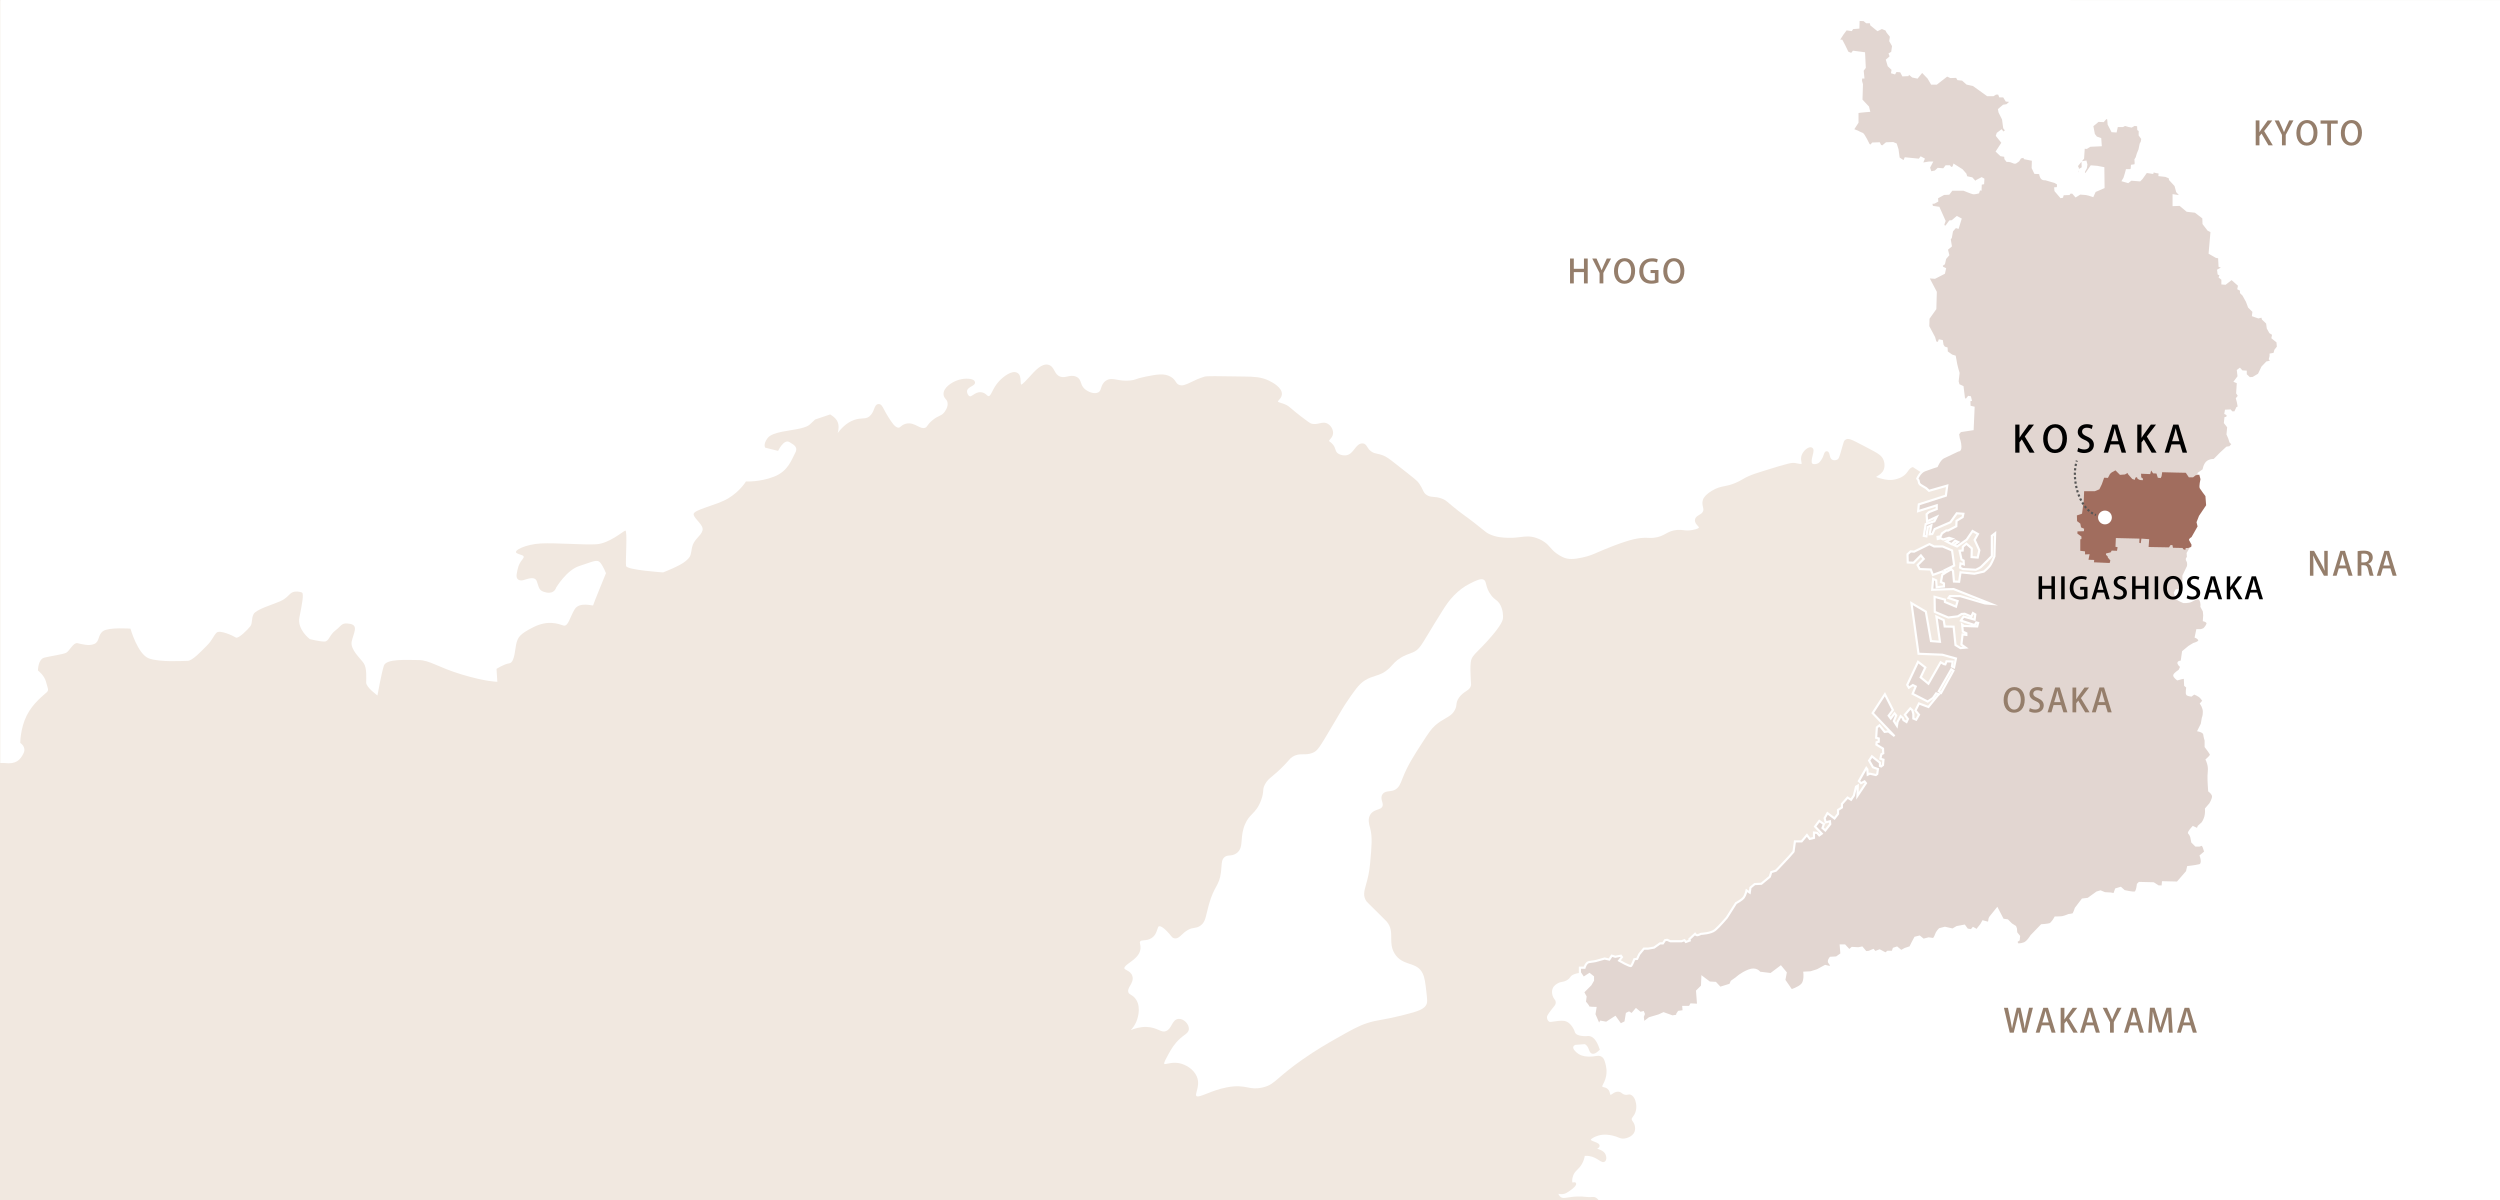 <?xml version="1.0" encoding="utf-8"?>
<!-- Generator: Adobe Illustrator 27.8.1, SVG Export Plug-In . SVG Version: 6.00 Build 0)  -->
<svg version="1.1" xmlns="http://www.w3.org/2000/svg" xmlns:xlink="http://www.w3.org/1999/xlink" x="0px" y="0px"
	 viewBox="0 0 1000 480" style="enable-background:new 0 0 1000 480;" xml:space="preserve">
<rect x="0" y="0" width="1000" height="480" fill="#333333" stroke="none"/>
<style type="text/css">
	.st0{fill:#F1E8E0;}
	.st1{fill:#FFFFFF;}
	.st2{fill:#E2D6D1;stroke:#FFFFFF;stroke-width:0.863;stroke-miterlimit:10;}
	.st3{fill:#A16D5E;}
	.st4{fill:none;stroke:#555555;stroke-width:0.863;stroke-miterlimit:10;}
	.st5{fill:none;stroke:#555555;stroke-width:0.863;stroke-miterlimit:10;stroke-dasharray:0.89,0.89;}
	.st6{fill:#957E6B;}
</style>
<g id="バック">
	<rect y="0.02" class="st0" width="1000" height="480"/>
</g>
<g id="日本">
	<path class="st1" d="M639.38,480H1000V0.02L0.11-0.02V305.2h1.57c4.83,0.64,6.44-1.29,7.72-3.86c1.29-2.57-1.29-4.18-1.29-4.18
		s0-5.79,2.57-10.94c2.57-5.15,7.08-8.37,8.04-9.33c0.97-0.97,0.32-1.61-0.32-4.18c-0.64-2.57-3.22-4.51-3.22-4.51s0-4.51,2.57-5.15
		c2.57-0.64,7.4-1.29,8.69-1.93c1.29-0.64,2.9-4.18,4.51-3.86c1.61,0.32,4.51,1.29,6.76,0.32c2.25-0.97,1.29-3.54,3.54-5.15
		c2.25-1.61,10.94-0.97,10.94-0.97s2.9,10.3,7.4,11.91c4.51,1.61,13.52,0.97,15.45,0.97s5.47-3.86,7.72-6.11
		c2.25-2.25,2.57-3.86,3.86-5.15c1.29-1.29,6.76,1.29,7.72,1.93c0.97,0.64,4.83-3.22,5.79-4.51c0.97-1.29,0.32-2.9,1.29-4.83
		c0.97-1.93,7.72-3.86,10.62-5.15c2.9-1.29,3.54-2.9,4.83-3.54c1.29-0.64,2.9-0.32,3.86,0c0.97,0.32,0,5.15-0.97,9.98
		c-0.97,4.83,4.18,8.69,4.18,8.69s3.86,0.97,5.79,0.97c1.93,0,1.93-2.57,4.51-4.51c2.57-1.93,2.25-3.22,5.79-2.57
		c3.54,0.64,1.29,3.86,0.64,7.08c-0.64,3.22,3.54,6.76,4.83,8.69c1.29,1.93,0.97,5.79,0.97,7.72c0,1.93,4.51,5.15,4.51,5.15
		s1.61-9.01,2.57-11.91c0.97-2.9,9.33-2.25,13.84-2.25c4.51,0,7.72,2.9,17.38,5.79c9.65,2.9,14.16,2.9,14.16,2.9l-0.32-5.15
		c0,0,2.9-1.93,5.15-2.25c2.25-0.32,2.25-6.44,2.9-8.37c0.64-1.93,0.97-3.22,6.76-6.11c5.79-2.9,9.98-1.29,11.91-0.64
		c1.93,0.64,2.57-3.22,4.51-6.44c1.93-3.22,7.4-1.29,7.4-1.61c0-0.32,5.15-12.87,5.15-12.87s-0.97-2.57-2.25-4.18
		c-1.29-1.61-3.22-0.32-8.37,1.29s-9.33,8.69-9.33,8.69s-0.64,2.57-3.86,1.93c-3.22-0.64-2.9-1.93-3.86-4.51
		c-0.97-2.57-4.83-0.32-6.11-0.32s-2.25-0.64-1.93-2.57c0.32-1.93,0.64-3.86,2.25-5.79c1.61-1.93-0.64-1.61-2.25-2.57
		c-1.61-0.97,3.54-3.54,9.65-3.86c6.11-0.32,17.06,0.64,22.2,0.32s10.62-5.15,11.58-5.47c0.97-0.32,0,12.55,0.32,14.16
		c0.32,1.61,14.8,2.57,14.8,2.57s6.76-2.57,9.01-4.51c2.25-1.93,1.93-2.25,2.57-5.47c0.64-3.22,3.54-4.51,4.18-6.76
		c0.64-2.25-3.22-4.51-3.54-6.44c-0.32-1.93,9.01-3.54,13.84-6.44c4.83-2.9,7.08-6.76,7.08-6.76s5.47,0.32,11.26-1.93
		c5.79-2.25,7.08-7.08,8.37-9.33c1.29-2.25,0-3.22-2.25-4.51c-2.25-1.29-4.51,3.54-4.51,3.54l-5.15-1.29c0,0-0.97-1.29,0.97-3.86
		c1.93-2.57,9.33-2.9,13.19-3.86c3.86-0.97,3.54-1.61,5.79-3.54l6.03-2.04c0.11,0.08,0.23,0.16,0.34,0.23
		c0.74,0.49,1.76,1.16,2.41,2.32c0.94,1.69,0.61,3.51,0.27,4.85c1.25-1.53,3.34-4.09,6.66-5.22c1.32-0.45,2.4-0.52,3.27-0.57
		c1.13-0.07,1.88-0.12,2.78-0.86c1.04-0.86,1.49-2.01,1.84-2.93c0.37-0.95,0.75-1.93,1.78-1.97c1.06-0.03,1.5,0.87,2.22,2.24
		c0.4,0.76,0.89,1.69,1.62,2.85c1.46,2.31,2.73,4.3,4.09,4.36c0.37,0.01,0.52-0.1,0.94-0.45c0.41-0.35,0.97-0.83,1.97-1.1
		c1.93-0.52,3.43,0.24,4.76,0.91c1.27,0.64,2.1,1.02,3.05,0.68c0.4-0.14,0.5-0.28,0.81-0.73c0.34-0.5,0.86-1.26,2.1-2.28
		c1.21-1,2.09-1.41,2.8-1.74c0.72-0.34,1.2-0.57,1.82-1.3c0.42-0.5,1.75-2.25,1.4-4.07c-0.12-0.66-0.4-0.99-0.73-1.37
		c-0.36-0.43-0.82-0.97-0.86-1.89c-0.13-2.68,3.22-4.71,5.22-5.49c2.57-1,5.44-0.93,6.63-0.29c0.5,0.27,0.66,0.62,0.72,0.86
		c0.18,0.85-0.62,1.3-1.32,1.7c-0.74,0.42-1.66,0.94-1.82,1.76c-0.17,0.85,0.38,2.02,1.05,2.24c0.33,0.11,0.67-0.08,1.37-0.55
		c0.8-0.54,1.79-1.2,3.19-1.06c1.14,0.12,1.78,0.7,2.25,1.12c0.39,0.35,0.53,0.46,0.77,0.45c0.47-0.03,0.83-0.69,1.42-1.85
		c0.61-1.19,1.37-2.68,2.78-4.19c1.56-1.67,5.07-4.51,7.25-3.3c1.2,0.67,1.27,2.13,1.33,3.31c0.02,0.47,0.06,1.25,0.21,1.4
		c0.46,0.04,2.22-1.86,3.24-3c2.34-2.62,4.99-5.58,7.62-4.93c1.32,0.33,1.92,1.41,2.44,2.37c0.55,0.99,1.07,1.93,2.34,2.38
		c1.02,0.35,1.9,0.16,2.82-0.05c1.03-0.23,2.2-0.5,3.53,0.07c1.29,0.56,1.65,1.58,1.96,2.49c0.27,0.78,0.54,1.58,1.41,2.37
		c1.41,1.28,3.88,2.21,5.42,1.45c0.7-0.34,0.91-0.88,1.2-1.8c0.29-0.9,0.65-2.01,1.84-2.85c1.44-1.02,2.84-0.76,4.48-0.46
		c1.35,0.25,3.02,0.56,5.34,0.32c1.14-0.11,1.57-0.27,2.23-0.5c0.72-0.26,1.71-0.61,3.99-1.06c4.45-0.87,7.39-1.44,9.99,0.09
		c1.15,0.68,1.61,1.4,1.98,1.98c0.31,0.48,0.53,0.83,1.13,1.14c1.38,0.7,2.71,0.12,5.13-1.05c1.48-0.72,3.16-1.53,5.3-2.15
		c0.92-0.27,4.82-0.22,15.97-0.03c3.66,0.06,6.55,0.11,9.77,1.65c1.62,0.78,5.37,2.87,5.16,5.49c-0.08,0.98-0.65,1.64-1.11,2.16
		c-0.23,0.27-0.52,0.59-0.48,0.72c0.04,0.17,0.71,0.38,1.24,0.55c0.43,0.13,0.91,0.29,1.43,0.49c1.26,0.5,1.77,0.94,2.89,1.91
		c0.76,0.65,1.79,1.55,3.59,2.92c2.33,1.78,3.74,2.86,4.41,3c1.19,0.25,2.13,0.04,3.04-0.17c1.13-0.26,2.29-0.53,3.52,0.29
		c1.29,0.85,2.1,2.49,1.92,3.9c-0.13,0.99-0.7,1.65-1.12,2.13c-0.34,0.4-0.5,0.6-0.47,0.76c0.01,0.04,0.01,0.06,0.3,0.26
		c0.28,0.2,0.66,0.46,1.09,0.95c0.76,0.85,0.98,1.58,1.16,2.17c0.12,0.4,0.22,0.71,0.46,1.03c0.81,1.08,2.69,1.5,3.96,1.27
		c1.48-0.26,2.37-1.41,3.23-2.51c0.87-1.12,1.76-2.28,3.23-2.22c1.03,0.04,1.47,0.77,1.86,1.41c0.35,0.58,0.76,1.24,1.69,1.87
		c0.82,0.55,1.43,0.67,2.26,0.85c0.64,0.13,1.36,0.28,2.3,0.64c1.47,0.56,2.7,1.52,4.92,3.26c8.49,6.63,8.85,6.94,9.61,8.04
		c0.73,1.07,1.12,1.88,1.43,2.54c0.43,0.9,0.67,1.4,1.51,1.98c0.96,0.65,1.69,0.71,2.7,0.79c0.88,0.07,1.98,0.16,3.43,0.7
		c1.2,0.45,1.66,0.83,3.01,1.98c0.76,0.64,1.82,1.54,3.5,2.86c1.49,1.17,2.14,1.64,2.87,2.16c0.75,0.54,1.58,1.12,3.42,2.55
		c1.67,1.3,2.75,2.18,3.53,2.81c1.33,1.08,1.69,1.37,2.62,1.82c2.83,1.34,5.45,1.43,7.56,1.5c2.02,0.06,3.56-0.13,4.91-0.3
		c2.07-0.26,3.87-0.49,6.32,0.34c0.51,0.17,1.87,0.63,3.35,1.68c1.05,0.75,1.61,1.39,2.2,2.08c0.3,0.35,0.63,0.73,1.05,1.15
		c1.88,1.86,3.89,2.75,4.46,2.97c1.86,0.74,3.94,0.73,7.41-0.04c2.7-0.6,3.96-1.14,6.25-2.14c1.49-0.65,3.34-1.45,6.23-2.55
		c7.04-2.67,10.05-3.2,12.84-3.2c0.61,0,0.95,0.02,1.3,0.04c0.58,0.03,1.01,0.05,1.79-0.03c2.37-0.24,3.66-0.94,4.91-1.63
		c1.22-0.67,2.48-1.35,4.55-1.52c1.08-0.09,1.87,0.01,2.63,0.1c0.99,0.12,1.92,0.23,3.58-0.09c2.09-0.4,2.48-0.79,2.53-0.98
		c0.03-0.13-0.31-0.5-0.53-0.74c-0.49-0.53-1.17-1.27-1.06-2.3c0.11-1.09,0.98-1.59,1.68-1.99c0.62-0.36,1.21-0.7,1.53-1.4
		c0.28-0.62,0.16-1.12,0-1.81c-0.18-0.74-0.39-1.67-0.03-2.82c0.37-1.17,1.57-2.4,3.49-3.58c2.09-1.29,3.55-1.58,5.09-1.89
		c1.25-0.25,2.55-0.51,4.46-1.31c1.2-0.5,1.87-0.9,2.58-1.31c0.88-0.52,1.8-1.06,3.73-1.84c0.77-0.31,1.31-0.51,4.78-1.6
		c10.67-3.36,11.55-3.43,12.97-3.17c0.2,0.04,0.41,0.08,0.62,0.13c0.48,0.1,1.61,0.34,1.78,0.14c0.03-0.09-0.04-0.42-0.08-0.64
		c-0.11-0.54-0.26-1.27-0.09-2.15c0.33-1.67,1.67-3.08,2.82-3.61c0.73-0.34,1.21-0.22,1.49-0.07c0.92,0.51,0.62,1.71,0.27,3.1
		c-0.28,1.12-0.7,2.81-0.14,3.29c0.43,0.38,1.56,0.26,2.27-0.11c0.54-0.27,0.84-0.68,1.28-1.32c0.58-0.84,0.85-1.62,1.04-2.19
		c0.21-0.61,0.44-1.36,1.19-1.3c0.81,0.01,0.99,0.83,1.12,1.42c0.14,0.65,0.32,1.47,0.9,1.87c0.59,0.41,1.61,0.4,2.27-0.02
		c0.43-0.27,0.64-0.73,1.24-2.71c0.45-1.49,0.72-2.47,0.9-3.14c0.34-1.25,0.44-1.63,0.98-2c1.2-0.83,2.16-0.32,7.52,2.49l1.5,0.79
		c4.11,2.15,5.65,2.96,6.34,4.99c0.57,1.7,0.3,2.96-0.02,3.71c-0.57,1.31-1.65,1.98-2.44,2.46c-0.19,0.12-0.44,0.27-0.58,0.38
		c0.38,0.28,1.87,0.65,2.46,0.79c1.17,0.29,3.3,0.82,5.9,0.02c0.72-0.22,1.79-0.55,2.88-1.43c0.76-0.61,1.17-1.2,1.54-1.73
		c0.49-0.69,0.95-1.35,1.92-1.58l3.49,2.25c9.21,2.21,23.92-4.38,28.08,4.12l4.5,15.81c4.15,8.5,2.29,17.93,1.35,27.34v3.15
		c-0.94,9.41-3.59,25.39-9.45,32.81l-16.2,32.36c-5.86,7.43-20.63,25.54-26.1,33.26l-15.75,13.04c-5.47,7.72-20.52,10.43-27,15.28
		c-6.48,4.85-11.27,12.74-20.25,15.73L668,388.7c-8.98,2.99-37.16-2.65-39.89,2.15c-0.33,0.43-0.66,0.85-1.43,1.28
		c-0.76,0.42-1.34,0.53-1.86,0.62c-0.5,0.09-0.97,0.17-1.65,0.55c-0.56,0.31-1.59,0.88-2.09,2.06c-0.38,0.89-0.37,1.93,0.02,3.09
		c0.21,0.62,0.45,0.92,0.66,1.19c0.26,0.33,0.53,0.68,0.54,1.33c0.01,0.77-0.34,1.19-0.98,1.96c-0.36,0.43-0.84,1.02-1.47,1.9
		c-0.97,1.36-1.05,1.72-1.06,2.02c-0.02,0.64,0.27,1.47,0.87,1.81c0.3,0.17,0.55,0.14,1.37,0.02l0.6-0.09
		c2.51-0.34,3.77-0.5,4.99,0.05c1.39,0.62,2.17,1.88,2.59,2.56c0.41,0.66,0.56,1.13,0.67,1.47c0.11,0.34,0.16,0.51,0.42,0.77
		c0.78,0.78,1.98,0.89,3.15,1c0.7,0.06,1.07,0.03,1.39-0.01c0.31-0.03,0.6-0.06,1.01,0.02c1.63,0.33,2.92,1.99,3.95,5.07l0.12,0.35
		l-0.26,0.26c-0.78,0.75-1.93,1.71-2.96,1.29c-0.65-0.26-0.9-0.93-1.15-1.58c-0.26-0.68-0.55-1.46-1.31-1.99
		c-0.12-0.08-0.22-0.14-0.31-0.19l-3.87,0.29c-0.42,0.22-0.68,0.48-0.77,0.77c-0.24,0.81,0.9,2.07,2.1,2.85
		c1.6,1.04,3.4,1.06,4.37,1.08c0.99,0.02,1.77-0.11,2.38-0.2c1-0.16,1.79-0.28,2.62,0.31c0.81,0.57,1.04,1.4,1.39,2.66
		c0.23,0.82,0.92,3.3-0.01,6.19c-0.27,0.84-0.6,1.47-0.86,1.97c-0.32,0.62-0.45,0.91-0.36,1.06c0.06,0.1,0.18,0.14,0.56,0.23
		c0.46,0.1,1.1,0.24,1.68,0.83c0.6,0.6,0.74,1.26,0.84,1.74c0.06,0.27,0.1,0.45,0.16,0.48c0.14,0.06,0.5-0.18,0.82-0.4
		c0.61-0.41,1.43-0.97,2.52-0.82c0.63,0.09,0.99,0.37,1.3,0.62c0.29,0.23,0.54,0.43,1.09,0.56c0.54,0.12,0.84,0.06,1.17-0.01
		c0.35-0.08,0.75-0.16,1.26,0.04c0.74,0.3,1.37,1.08,1.77,2.21c0.51,1.42,0.73,3.75-0.31,5.64c-0.19,0.35-0.41,0.64-0.61,0.9
		c-0.36,0.48-0.53,0.72-0.49,1.1c0.03,0.28,0.14,0.44,0.37,0.76c0.25,0.34,0.56,0.75,0.77,1.46c0.29,0.98,0.29,1.92-0.01,2.71
		c-0.85,2.26-3.85,2.69-3.98,2.71c-1.1,0.16-1.73-0.1-2.53-0.43c-0.56-0.23-1.25-0.51-2.35-0.75c-0.95-0.21-3.18-0.69-5.56-0.01
		c-1.73,0.49-3.07,1.38-3.09,1.72c0.08,0.24,1.06,0.61,1.53,0.79c1.04,0.4,2.02,0.77,1.98,1.63c-0.02,0.59-0.55,0.89-0.89,1.08
		c-0.02,0.01-0.05,0.03-0.07,0.04c0.15,0.07,0.35,0.13,0.51,0.19c0.88,0.32,2.09,0.75,2.72,1.89c0.57,1.02,0.63,2.55-0.18,3.1
		c-0.69,0.48-1.47-0.02-2.36-0.59c-0.93-0.59-2.19-1.4-3.9-1.65c-0.57-0.09-1.16-0.1-1.74-0.05c-0.2,1.18-0.6,2.28-1.17,3.27
		c-0.61,1.05-1.25,1.7-1.83,2.27c-0.66,0.66-1.23,1.23-1.64,2.32c-0.54,1.45-0.44,2.66-0.25,2.8c0.06,0.02,0.25-0.04,0.34-0.06
		c0.24-0.06,0.74-0.2,1.02,0.24c0.55,0.86-1.33,2.34-2.5,3.14c-1.01,0.69-1.62,1.11-2.58,1.26c-0.76,0.13-1.37,0.01-1.78-0.06
		c-0.05-0.01-0.12-0.02-0.17-0.03c0.08,0.3,0.42,0.97,1.02,1.37c0.64,0.43,1.3,0.35,2.73,0.12c0.46-0.07,0.97-0.15,1.55-0.22
		c0.8-0.1,3.25-0.38,6,0C637,479.07,637.9,478.1,639.38,480z"/>
</g>
<g id="大阪">
	<path class="st2" d="M778.89,194.24l-0.54,4.02l-10.82,3.48l-0.28,2.73l7.44-2.35v1.51l-3.11,1.22l-0.94,0.85l0.19,2.82l3.86-1.79
		l-0.94,1.79l-3.48,1.13l-0.75,4.71l1.04,0.19l0.56-3.77l1.41-0.66l-0.66,3.58l1.04-0.09l0.94-1.98l6.31-2.73l2.54-3.58l2.64,0.19
		l-0.28,1.32l-2.45,1.51l-0.09,2.17l-3.29,1.69h-0.75l-1.69,1.13l-0.56,1.22l-1.22,0.19l0.09,0.85l1.13-0.28l1.04,0.47l2.35-0.66
		l1.22,0.38l-2.35,1.04l2.16,1.13l1.41-1.41l1.22,0.56l-1.69,1.22l1.22,0.56l3.86-2.73l2.35-3.48l2.16,1.22l-1.32,2.35l1.88,4.14
		l-0.66,2.92l-2.45-0.19l0.09-3.48l-2.16-1.88l-1.41,1.22l-0.09,1.51l-1.22,0.09l0.75,3.48l0.85,0.47l0.09,1.51l-1.32-0.38
		l-0.19,1.69l1.13,0.56l5.18,0.28c0,0,1.51-0.66,2.07-1.13c0.56-0.47,4.33-4.33,4.33-4.33v-8.1l1.32-1.04l-0.28,9.22
		c0,0-0.75,1.98-1.51,3.29c-0.75,1.32-2.73,2.82-2.73,2.82l-3.77,0.85l-5.55-0.56l-0.56,3.77l-2.07-0.09l-0.38-4.24l-0.66-0.66
		l-2.26,1.32l-0.47-0.94l3.86-1.88l-0.85-6.02l-3.77-1.6h-3.39l-1.88-0.94l-6.12,3.01l-1.41-0.09L763,221.7l0.09,3.29l2.35,0.09
		l2.92-2.92l1.13,1.41l-2.45,2.45l0.85,1.6l4.42,0.19l0.85,2.16l3.86-1.41l0.56,0.94l-0.66,0.38l-0.56,2.92l1.22,0.56v1.22
		l-2.92,0.28l-0.19-2.73l-1.22-0.56l-0.38,4.33l8.57-0.28l14.97,5.93l-2.45-0.19l-9.88-2.92h-4.14l-0.56,0.75l3.67,1.22l-0.66,2.26
		l-4.42-1.88v-0.94l-4.14-1.13l0.09,6.02l5.37,2.26l3.86-0.47l1.51-0.94l1.22-0.09l2.64,1.13l0.66-1.41l0.94,0.56l-0.28,2.07
		l-4.42-1.22l-1.04,1.6l5.46,1.79l0.66-1.04l0.75,0.19l-0.38,1.41l-5.27-0.19l-0.75-0.56l0.28,2.82l1.41,0.66v0.66l-1.51-0.19
		l-0.47,4.05l1.69,1.22l-2.07,0.19l-1.98-1.22l-0.75-7.34l-3.58-0.09l-0.38-2.54l-2.92-1.41l1.41,10.07l-3.58-0.28l-2.07-11.77
		l-5.74-3.39l2.82,20.24l9.51,0.38l5.46,1.51l-0.75,3.58l-0.85-0.38l0.28-1.98l-2.45-0.09l-0.47,1.22l-0.56-0.09l-1.32-0.75
		l-4.89,8.57l-3.11-2.54l1.88-3.95l-2.92-2.26l-4.33,9.22l0.66,1.13l1.6-1.04l1.13,0.56l-1.22,2.92l6.02,3.11l2.07-1.41l1.32-1.88
		l1.13,0.38l-0.56,0.56l-3.67,4.52l-3.77-1.41l-1.41,2.82l1.41,1.69l-1.13,1.98l-1.13-0.47v-1.79l-0.38-1.51l-0.85-0.75l-2.16,2.54
		l1.22,1.69l-0.56,1.22l-1.22-0.75l-0.28-0.85l-0.85-0.75l-1.22,2.26l-0.28,1.6l-1.22-1.88l0.94-2.26l-0.66-0.85l-1.51,2.07
		l-0.85-1.13l1.69-2.26l-3.2-6.31l-4.89,7.53l8.75,9.22l-2.45-1.88l-1.51,0.19l-2.07-2.64l-1.04,0.85l-0.28,4.14l1.04,0.28v1.32
		l-0.85,0.19l-0.09,0.94l2.64,1.6l0.09,1.88l-0.75,0.38l-0.38,1.79l1.22,0.38l-0.19,2.16l-0.75,0.56l-0.47-0.19v-1.32l-3.2-2.54
		l-1.13,1.69l1.55,2.68l1.98,0.71l-0.28,1.98l-0.56,0.42l-2.4-0.56l-0.85,0.42l-0.14-2.12l-0.42-0.56l-2.97,5.22l0.85,0.85
		l1.41-0.71l0.56,0.71l-3.39,5.08l0.14-4.09l-0.71,0.42l-0.85,3.53l-1.13,1.69l-1.41-0.85l-2.26,2.54v1.41l-1.55,0.99v1.55
		l-1.41,1.84l-2.82-2.12l-1.13,1.98l0.42,1.69l1.69-0.42l0.14,1.13l-1.98,2.54l-1.13-0.99l0.56-1.55l-1.84-1.27l-1.69,2.26
		l2.68,2.82l-0.99,0.71l-0.85-0.99l-1.27-0.14v2.12l-1.69,0.42l-1.13-1.55l-2.12,2.54h-2.68l-0.56,4.09l-1.84,2.12l-4.24,4.52
		l-0.99,0.99l-1.84,0.56l-0.56,1.84l-3.39,2.82l-2.68,0.14l-1.69,1.41l-0.28,1.98l-1.27-0.85c0,0-0.42,1.84-1.13,2.82
		c-0.71,0.99-3.11,2.26-3.11,2.26l-3.67,5.79c0,0-2.97,3.53-4.66,4.94c-1.69,1.41-5.65,1.55-5.65,1.55s-1.13,0.56-1.55,0.56
		c-0.42,0-0.85-0.56-0.85-0.56l-2.26,2.12l0.14,0.56l-1.55,0.56l-0.56-0.71l-1.13,0.42h-4.52l-1.27-0.56l-0.85,0.14l-0.85,1.27
		h-1.13l-2.4,1.69l-2.4,0.42h-1.69l-1.84,2.26l-0.85,1.84l-1.13,0.14c0,0-0.85,2.26-1.27,2.68c-0.42,0.42-4.8-2.12-4.8-2.12
		l1.13-1.41l-0.42-0.56l-2.26,0.42l-0.85-0.28l-0.56-0.14l-0.99,1.55l-1.84-0.42l-3.53,0.99c0,0-1.41,0.28-2.68,0.42
		c-1.27,0.14-1.84,2.26-1.84,2.26h-1.84v1.98l1.41,2.12l2.4-1.55l1.41,1.13v1.41l-0.99,1.69l-2.97,2.97l0.99,1.84l-0.28,2.12
		c0,0,1.41,1.55,1.41,1.98s2.82,0.42,2.82,0.42l-0.42,2.54l1.84,4.24l0.71-1.27l2.26,0.42l1.98-1.27l1.55-0.99l2.12,2.97l1.98-0.99
		l0.56-3.39l0.85-0.42l1.13,0.71l1.69-1.98l1.69,1.41l1.13-0.28l0.28,0.71l-0.42,1.13l0.28,2.4l2.4-1.84l3.81-1.13l1.84-0.85
		l3.53,1.27l1.84-0.28l0.14-0.71l0.56-0.85l1.98-0.28l-0.14-1.69h2.54l0.56-0.99l2.82,0.14l-0.42-5.51l1.98-1.98l0.14-3.53
		l2.82,2.12l2.4,0.14l1.84,1.98l4.09-1.27l0.56-1.27l1.98-1.41c0,0,1.69-1.69,4.8-2.96c3.11-1.27,4.38,0.85,4.38,0.85l4.52,0.56
		l3.95-2.97l1.98,2.4l-0.56,2.97l2.82,4.09c0,0,2.82-0.85,4.24-2.26c1.41-1.41,0.99-4.8,0.99-4.8l2.54-0.14l2.68-0.85l3.11-1.69
		l2.4,0.56c0,0,0-1.13-0.71-1.84c-0.71-0.71,0.42-1.98,0.42-1.98l2.4-0.14l1.98-1.41l-0.28-3.39h1.55l1.84,1.98l1.13-0.99l2.54,0.14
		l1.41-0.28l1.55,1.84l1.27-0.14l1.69-0.71l0.71,0.85l1.84-0.71l2.4,1.27l0.85-0.71h1.98l0.42-1.27l1.27-0.42l1.69,1.41l1.55-0.85
		l2.12-0.71l0.99-1.98l0.99-1.84l1.69-0.42l1.55,1.27l2.12-0.56l1.98,0.28c0,0,0.71-0.85,0.99-1.84c0.28-0.99,1.41-2.12,1.41-2.12
		l2.12-0.56l3.11,0.71l1.69-0.99l2.97-0.56l1.13,1.55l1.69,0.28l0.71-0.85l1.55,0.85l0.56-0.85l1.13-1.41l0.71-1.27l2.12,0.56
		c0,0,0.42-0.28,0.42-1.13s0.71-1.55,0.71-1.55l2.4-2.97l2.26,4.38l1.84,0.28l1.55,1.55l1.55,0.99l0.28,0.71l0.14,1.69l1.13,1.41
		l-0.14,1.41l-0.99,0.71l0.56,1.13c0,0,1.27,0.14,2.68-0.42c1.41-0.56,2.82-2.97,2.82-2.97l4.09-4.24c0,0,2.26-0.14,3.25-0.42
		c0.99-0.28,2.26-2.68,2.26-2.68s1.98,0,2.82-0.14c0.85-0.14,2.54-0.85,2.54-0.85s1.27-0.14,1.69-0.28c0.42-0.14,1.13-2.4,1.13-2.4
		l2.68-3.53l2.26-0.28l3.53-2.54l1.41-0.42l1.69,0.71l2.4,0.14l1.41,0.28l0.71-1.98l1.84-0.56l1.41,1.27c0,0,3.53,0.85,4.38,0.56
		c0.85-0.28,1.13-3.25,1.13-3.25l0.56-0.56l5.65,0.14l1.98,1.27h1.69l0.14-1.69l5.79,0.14l1.98-2.26l1.84-2.12l0.42-1.84
		c0,0,2.68-0.28,4.52-0.71c1.84-0.42,0.56-3.81,0.56-3.81l1.84-1.55l-0.71-2.12l-0.56-0.85l-1.13,0.42h-1.41l-1.41-1.41l-0.42-2.12
		c0,0-0.42-1.13-0.85-1.41c-0.42-0.28,1.55-2.4,1.55-2.4l1.84,0.85l0.42-1.13l1.55-1.41c0,0,0.71-0.99,1.13-2.4
		c0.42-1.41,0.28-3.25,0.28-3.25l1.69-1.98c0,0,1.13-1.84,1.13-2.96c0-1.13-1.55-2.26-1.55-2.26l-0.14-1.98c0,0-0.28-3.67,0-5.93
		c0.28-2.26-0.85-4.52-0.85-4.52s1.84-1.55,1.69-2.12c-0.14-0.56-2.12-3.11-2.12-3.11v-2.54c0,0-0.42-1.27-0.56-2.4
		c-0.14-1.13-2.26-1.55-2.26-1.55l1.27-2.54l0.42-2.4c0,0,0.42-0.85,0.42-2.54s-1.13-3.25-1.13-3.25l0.99-1.13c0,0,0,0-0.85-1.13
		s-2.97-1.84-2.97-1.84l-1.13,0.85c0,0-1.13-0.14-1.55-0.42c-0.42-0.28,0-2.96,0-2.96l-0.85-0.71l-0.14-3.11l-1.41,0.28l-1.55,0.42
		c0,0-1.27-0.99-1.27-1.55c0-0.56,2.12-1.98,2.12-1.98l0.71-1.55c0,0-0.85-0.56-1.13-1.27c-0.28-0.71,1.27-0.71,1.27-0.71l0.56-3.95
		l2.4-1.98l1.84-1.13c0,0,2.26-0.56,2.26-1.41c0-0.85-1.41-1.41-1.41-1.41l0.56-2.68h1.55l1.13-0.42c0,0,0.99-0.85,1.41-1.98
		c0.42-1.13-1.41-1.55-1.41-1.55l0.14-1.98l-0.14-1.69l-0.99-1.84c0,0,0.28-1.27-0.42-2.68c-0.71-1.41-2.54-0.14-3.67,0.42
		c-1.13,0.56-3.11,0.42-3.11,0.42s-2.12-0.85-2.54-1.41c-0.42-0.56-0.85-2.26-0.85-2.26l0.56-0.99l1.84-0.14l0.99-1.98v-3.67
		l1.84-3.81c0,0,0.28-1.41-0.28-2.26c-0.56-0.85,0.28-1.27,0.28-1.27l-0.14-1.69l1.13-1.98l0.28-1.55c0,0-0.71-1.27-0.99-1.84
		c-0.28-0.56,0.99-1.27,0.99-1.27l2.4-4.24l-0.42-1.69l0.99-2.54l2.82-4.24l-0.28-3.67c0,0-1.84-2.4-2.26-3.11
		c-0.42-0.71,0.28-3.67,0.28-3.67l-0.56-2.12l1.98-1.41c0,0,0.28-2.12,1.41-3.11c1.13-0.99,2.82-0.85,2.82-0.85l2.54-2.59l2.54-2.35
		l1.22-0.19l1.13-1.22l-0.94-0.94l-0.47-1.51l-0.66-1.51l0.28-2.92l-1.32-1.69l0.19-1.88l0.75-0.19l0.19-1.22l-0.94-0.47l0.19-1.04
		l1.69-0.09l0.66,0.75h1.32l0.85-1.79l0.66-0.28l-0.38-2.07l-0.38-1.41l0.85-1.04l-0.75-1.13l0.28-4.24l-1.13-0.47l1.41-1.88
		l-0.28-2.45l0.75-0.56l0.85,0.94l1.51,0.09v1.22l1.51,1.41l1.41-0.09l2.35-1.41l1.41-2.92l1.79-1.88c0,0,1.41-0.28,1.6-0.56
		c0.19-0.28,0.19-0.38,0.19-0.38l-0.56-0.47l0.28-1.13v-0.66l1.51-0.28l0.38-1.41l1.04-1.32l-0.19-2.07l-1.98-1.6l0.28-1.41
		l-1.22-0.75l-0.94-1.69l-0.28-2.07l-1.69-1.6l-0.28-1.04l-1.51,0.38l-2.16-0.75l0.19-1.6l-1.79-1.79l-0.85-2.26l-1.41-2.54
		l-0.94-0.94v-1.04l-1.04-0.56l0.28-1.32l-3.01-2.64l-2.54,1.98l-1.13-0.09v-1.69l-1.04-0.85l0.38-0.94l-0.85-0.38l-0.19-1.41
		l2.17-1.22l-1.6-0.47l-0.19-3.48l-1.13-0.19l-2.64-1.51l0.75-8.66l-1.32-0.66l-1.88-2.45l-0.09-2.35l-3.2-2.45l-3.29-0.38
		L872,81.92l-2.54,0.09v-3.86l2.45,0.38v-0.75l-1.04-1.13l-0.66-2.45l-2.17-2.35L867.86,71l-1.6-0.66l-2.45-0.28l0.09-1.04
		l-1.32-0.19l-1.41-0.38l-0.19,0.66l-2.45-0.38l-1.88,2.64l-0.75,0.75l-3.48-0.28l-1.22,0.94l-1.98-0.56l0.56-0.94l0.56-1.79
		l0.38-1.41h1.51l0.47-0.47l0.09-1.32l1.32-0.19l0.19-0.75l-0.09-1.51l0.47-0.75l0.47-1.6l0.66-1.6l0.47-2.26l0.47-0.94l0.19-1.22
		l-1.04-1.41v-1.88l-0.56-0.38l-0.09-1.69l-1.51-0.19l-1.13,0.66l-1.04-0.19l-1.6-0.47l-0.85,0.47h-2.35l-0.47,2.16l-1.41-0.09
		l-1.41-2.73l-0.19-2.26l-0.85-0.38l-1.13,1.32l-2.07-0.09l-0.85,0.75l-1.51,1.22l0.66,3.48l0.94,1.22l1.6,0.56l0.19,2.54
		l-4.24,0.19l-1.41,0.85l-1.13-0.09l-0.28,4.24l-2.54,3.11l0.47,0.94l-0.28,1.88l1.04,0.19v-1.51l1.22-0.75l-0.09-2.26l1.22-0.19
		l0.28,1.13l-0.19,1.32l-0.75,1.41l-0.09,0.94l0.94,0.09l2.07-3.01l2.35,0.19l2.45,0.47l0.09,7.72l-3.48,1.51l-0.85,1.88l-1.41-0.47
		l-1.22-0.28L832,77.4l-1.69,1.04l-1.22-1.41h-1.13l-0.38,0.56l-2.45,0.09l-0.28,1.04l-0.47,0.09l-2.17-2.54l-0.09-0.94l1.04-0.09
		l0.09-1.69l-1.22-0.75l-3.86-1.13c0,0-0.85,0.19-1.41-0.38c-0.56-0.56-0.75-2.07-0.75-2.07l-1.98-0.09l-0.94-1.98l0.09-3.2
		l-3.29-0.66l-0.28-0.66l-1.51,0.38l-0.75,1.22l-0.94,0.66c0,0-0.28,0.47-1.32-0.09c-1.04-0.56-2.26-0.47-2.26-0.47l-0.66-0.85
		l-0.09-1.13l-1.69-0.28l-1.6-1.51l2.26-3.48l-2.26-2.82l0.28-0.85l1.51-1.13l0.75,0.94l1.22-1.04l-0.85-1.04l-0.47-3.48l-1.41-2.82
		l-0.19-1.04l1.79-1.51l1.32-0.19l1.98-1.69l-2.16-0.19l-1.04-1.69h-1.51l-0.47-1.13h-1.22l-1.04,0.66h-2.26L789.36,34l-2.54-0.56
		l-1.79-1.6l-1.79-0.19l-0.56-0.94l-2.45,0.09l-1.41-0.66l-4.24,3.29h-1.88l-1.32-2.26l-2.54-2.64l-1.98,2.45l-1.79-0.38l-1.79-1.51
		l-0.19,0.94l-1.88,0.09l-0.85-1.6l-1.98-0.19l-0.56,0.94l-0.94-0.28l0.19-1.22l-1.6-1.51l-0.66-2.26c0,0,1.32-1.04,1.41-1.32
		c0.09-0.28-0.28-1.13-0.28-1.13l0.94-0.56l0.38-2.64l-1.13-1.98l0.28-1.79L755,12.82l-0.47-0.94l-1.79-0.75l-1.69,0.85l-2.54-2.07
		l-0.19-1.04h-1.69l-1.04-0.85l-2.16-0.09l-0.09,3.11l-2.35,0.19l-0.47,0.75l-2.07-0.28l-1.41,1.88l-1.69,2.64l1.32,0.09l1.13,2.16
		l1.22,2.54l1.6,0.66l0.75-0.94l4.24,0.56l0.28,5.74l-0.85,1.13l0.28,2.82h-0.85l-0.09,1.41l0.38,1.32l-0.19,6.31l2.64,2.82
		l0.38,1.51l-1.22,0.09l-1.98,0.19l-1.41,0.19v4.14l-1.88,2.92l1.13,0.47l0.75,0.28c0,0,1.32,0.75,1.88,0.85
		c0.56,0.09,2.64,4.42,2.64,4.42l0.75,0.47l0.85-0.94l2.54-0.09l0.47,0.94l0.85,0.38l1.6-1.32l2.64-0.09l1.13,0.47l0.66,2.07
		l0.47,3.48l2.16,1.41l0.56-1.32l5.55,0.56l0.66-0.85l1.04,0.56l-0.38,0.94l-0.66,0.94l0.94-0.09l2.35-0.38h0.94l-1.04,1.98
		l0.66,1.98l1.88-0.38l1.13-1.04l2.26,0.19l0.94-1.22h1.32l0.56,0.75l1.04-0.38l0.28-0.85l3.11,1.98l1.41,1.6l0.38,1.22l0.85,0.19
		l1.32,0.28l1.41,1.6l0.56-0.56l1.98-1.04l0.66,0.38l-0.09,1.6l-0.94,0.19l-0.09,2.26l-0.47-0.09l-0.47,1.32
		c0,0-1.41,0.38-1.98,0.28c-0.56-0.09-3.77-1.41-3.77-1.41h-4.8l-1.22,1.6l-1.98,0.09l-2.73,1.51l0.09,1.32l-1.22,0.66l-1.22,0.09
		l0.38,1.6l2.64,0.38l2.35,5.27l-0.47,1.32l0.09,0.75l0.94,0.28l1.6-2.16l0.94-0.09l1.88-1.6l1.41,0.75l-1.04,3.39l-0.94-0.28
		l-1.41,1.6L780.32,95l-0.47,0.66l0.47,2.73l-1.6,1.32l0.56,2.26l-1.22,1.41l-0.47,2.07l-0.94,0.66l0.19,0.85l1.13,0.56l-0.38,1.69
		l-3.67,1.88l-2.73-0.19l3.11,5.93l-0.19,6.68l-2.73,3.86l-0.09,3.2l2.35,4.42l0.56,1.98l1.22,0.28l0.38-1.04l0.94,0.19l0.28,1.69
		l0.66,0.94l0.94,0.28l0.09,1.51l1.98,1.41l1.22,0.38l0.56,3.11l0.47,1.88l0.47,1.6l-0.38,3.39l0.38,1.41l1.6,0.75l0.56,4.52
		l0.75,0.94l1.13-1.41l0.56,0.09l0.28,1.13l-0.56,0.09l0.09,2.54l1.6,0.38l-0.38,8.66l-4.89,0.75l-0.94,1.13l0.28,1.79
		c0,0,0.66,1.69,0.66,3.39c0,1.69-0.85,1.41-0.85,1.41s-4.42,2.07-5.93,2.82c-1.51,0.75-2.64,3.48-2.64,3.48s-3.01,0.94-4.89,1.69
		c-1.88,0.75-2.92,3.29-2.92,3.29l0.47,0.66l0.28,1.22l0.47,0.56l2.35,1.41l1.13,1.04L778.89,194.24z M776.46,277.14l-0.94-0.66
		l4.99-8.75l0.85,0.56L776.46,277.14z"/>
</g>
<g id="東大阪">
	<path class="st3" d="M882.45,202.11l-0.28-3.67c0,0-1.84-2.4-2.26-3.11c-0.42-0.71,0.28-3.67,0.28-3.67l-0.48-1.8l-1.42,0.24
		l-1.07,0.84h-1.68l-1.22-1.83l-3.81-0.08l-5.64-0.15l-0.23,1.6l-0.38,0.76l-1.14-0.15l-0.53-1.68l-1.37-0.08l-0.76-1.14l-0.38,1.45
		l-3.66-0.15l0.08,1.45l0.69,0.53l-0.08,0.61l-1.14-0.08l-0.91-0.46l-0.3-0.69l-0.61,0.23l-0.23,0.84l-0.99-0.3l-1.75-1.98
		l-0.15-0.46l-1.07,0.61l-1.98,0.15l-1.8-1.8l-1.48,0.81l-0.69,0.61l-0.84,1.6l-1.52-0.08l-0.91,2.59l-0.99,2.06l-1.83,0.76h-4.27
		l-0.15,3.81l-0.13,0.97l0.2,0.02l-0.2-0.02l-0.56,4.21l-2.06,0.69l0.07,2.2l2.18-0.09l-2.18,0.09l0,0.08l1.3,0.99l0.3,1.52
		l1.22,0.53l-0.08,0.99l-2.59,0.08v0.91l1.6,1.14v0.99l-0.46,0.15v3.7l0.91,0.03l-0.91-0.03v0.87l1.9,0.23v1.22l1.83-0.08
		l-0.46,2.21l2.29,0.08l-0.09,0.94l6.27,0.28l0.3-0.99l-0.99-1.14l-0.08-0.46l-0.69-0.69v-0.53l1.9-0.46l0.38-0.69l2.13,0.08
		l0.23-1.45l-0.84-0.15l0.15-3.5l9.45,0.23l-0.08,1.68l0.61,0.15l0.23-1.83l3.12,0.23l-0.23,3.12l8.15,0.15l0.61-0.91h0.76
		l0.23,1.07l3.81,0.08l0.38,0.53l0.76,0.23l0.15-0.76h0.99l1.19-0.41l0.16-0.86c0,0-0.71-1.27-0.99-1.84
		c-0.28-0.56,0.99-1.27,0.99-1.27l2.4-4.24l-0.42-1.69l0.99-2.54L882.45,202.11z"/>
	<g>
		<g>
			<g>
				<path class="st4" d="M838.36,206c-0.13-0.05-0.27-0.1-0.4-0.16"/>
				<path class="st5" d="M837.17,205.45c-5.64-3.18-8.5-13.33-6.67-20.37"/>
				<path class="st4" d="M830.61,184.65c0.04-0.14,0.08-0.28,0.13-0.41"/>
			</g>
		</g>
	</g>
</g>
<g id="文字">
	<g>
		<path d="M821.97,239.7h-1.39v-4.17h-3.74v4.17h-1.39v-9.19h1.39v3.79h3.74v-3.79h1.39V239.7z"/>
		<path d="M824.48,230.53h1.39v9.17h-1.39V230.53z"/>
		<path d="M834.98,239.33c-0.52,0.2-1.52,0.47-2.61,0.47c-3.97,0-4.47-3.15-4.47-4.62c0-2.97,1.96-4.75,4.7-4.75
			c0.9,0,1.68,0.16,2.13,0.38l-0.31,1.14c-0.43-0.19-0.98-0.35-1.82-0.35c-1.88,0-3.24,1.19-3.24,3.51c0,2.31,1.26,3.54,3.06,3.54
			c0.6,0,1.02-0.08,1.22-0.19v-2.59h-1.58v-1.12h2.93V239.33z"/>
		<path d="M843.91,239.7h-1.46l-0.83-2.7h-2.81l-0.79,2.7h-1.43l2.81-9.17h1.7L843.91,239.7z M841.39,235.94l-0.72-2.4
			c-0.17-0.6-0.32-1.25-0.46-1.81h-0.02c-0.13,0.56-0.28,1.24-0.43,1.8l-0.73,2.41H841.39z"/>
		<path d="M850.08,231.95c-0.3-0.17-0.88-0.41-1.63-0.41c-1.09,0-1.55,0.64-1.55,1.22c0,0.78,0.52,1.16,1.68,1.67
			c1.48,0.65,2.18,1.45,2.18,2.71c0,1.54-1.14,2.69-3.2,2.69c-0.86,0-1.78-0.25-2.22-0.55l0.31-1.16c0.49,0.3,1.24,0.54,1.99,0.54
			c1.09,0,1.7-0.56,1.7-1.39c0-0.78-0.47-1.26-1.56-1.71c-1.37-0.55-2.29-1.38-2.29-2.63c0-1.45,1.16-2.54,2.99-2.54
			c0.88,0,1.54,0.22,1.93,0.42L850.08,231.95z"/>
		<path d="M859.37,239.7h-1.39v-4.17h-3.74v4.17h-1.39v-9.19h1.39v3.79h3.74v-3.79h1.39V239.7z"/>
		<path d="M861.88,230.53h1.39v9.17h-1.39V230.53z"/>
		<path d="M873.08,235.02c0,3.19-1.71,4.81-3.95,4.81c-2.34,0-3.84-1.89-3.84-4.67c0-2.89,1.61-4.79,3.96-4.79
			C871.69,230.38,873.08,232.38,873.08,235.02z M866.76,235.13c0,1.86,0.84,3.56,2.42,3.56c1.61,0,2.43-1.67,2.43-3.62
			c0-1.75-0.77-3.55-2.41-3.55C867.51,231.52,866.76,233.33,866.76,235.13z"/>
		<path d="M879.4,231.95c-0.3-0.17-0.88-0.41-1.63-0.41c-1.09,0-1.55,0.64-1.55,1.22c0,0.78,0.52,1.16,1.68,1.67
			c1.48,0.65,2.18,1.45,2.18,2.71c0,1.54-1.14,2.69-3.2,2.69c-0.86,0-1.78-0.25-2.22-0.55l0.31-1.16c0.49,0.3,1.24,0.54,1.99,0.54
			c1.09,0,1.7-0.56,1.7-1.39c0-0.78-0.47-1.26-1.56-1.71c-1.37-0.55-2.29-1.38-2.29-2.63c0-1.45,1.16-2.54,2.99-2.54
			c0.88,0,1.54,0.22,1.93,0.42L879.4,231.95z"/>
		<path d="M888.83,239.7h-1.46l-0.83-2.7h-2.81l-0.79,2.7h-1.43l2.81-9.17h1.7L888.83,239.7z M886.31,235.94l-0.72-2.4
			c-0.17-0.6-0.32-1.25-0.46-1.81h-0.02c-0.13,0.56-0.28,1.24-0.43,1.8l-0.73,2.41H886.31z"/>
		<path d="M897.02,239.7h-1.62l-2.54-4.33l-0.77,0.96v3.37h-1.38v-9.17h1.38v4.31h0.04c0.22-0.36,0.44-0.7,0.66-1.02l2.36-3.29h1.69
			l-3.01,3.91L897.02,239.7z"/>
		<path d="M905.19,239.7h-1.46l-0.83-2.7h-2.81l-0.79,2.7h-1.43l2.81-9.17h1.7L905.19,239.7z M902.67,235.94l-0.72-2.4
			c-0.17-0.6-0.32-1.25-0.46-1.81h-0.02c-0.13,0.56-0.28,1.24-0.43,1.8l-0.73,2.41H902.67z"/>
	</g>
	<g>
		<path d="M813.82,181.06h-1.98l-3.11-5.29l-0.94,1.17v4.12h-1.69v-11.22h1.69v5.26h0.04c0.26-0.44,0.54-0.85,0.81-1.25l2.89-4.02
			h2.07l-3.68,4.78L813.82,181.06z"/>
		<path d="M826.78,175.34c0,3.9-2.1,5.88-4.82,5.88c-2.86,0-4.69-2.32-4.69-5.7c0-3.53,1.96-5.85,4.84-5.85
			C825.08,169.67,826.78,172.11,826.78,175.34z M819.05,175.47c0,2.27,1.03,4.35,2.96,4.35c1.96,0,2.98-2.04,2.98-4.43
			c0-2.14-0.94-4.34-2.95-4.34C819.98,171.06,819.05,173.27,819.05,175.47z"/>
		<path d="M836.71,171.59c-0.37-0.21-1.07-0.5-1.99-0.5c-1.33,0-1.89,0.78-1.89,1.5c0,0.95,0.63,1.42,2.05,2.04
			c1.8,0.79,2.67,1.77,2.67,3.31c0,1.88-1.39,3.28-3.92,3.28c-1.06,0-2.17-0.31-2.71-0.67l0.38-1.42c0.6,0.37,1.51,0.66,2.43,0.66
			c1.33,0,2.08-0.69,2.08-1.7c0-0.95-0.57-1.54-1.91-2.1c-1.67-0.67-2.8-1.69-2.8-3.21c0-1.77,1.42-3.11,3.65-3.11
			c1.07,0,1.88,0.26,2.36,0.51L836.71,171.59z"/>
		<path d="M850.43,181.06h-1.79l-1.01-3.3h-3.43l-0.97,3.3h-1.75l3.43-11.22H847L850.43,181.06z M847.35,176.46l-0.88-2.93
			c-0.21-0.73-0.4-1.52-0.56-2.21h-0.03c-0.16,0.69-0.34,1.51-0.53,2.2l-0.89,2.95H847.35z"/>
		<path d="M862.63,181.06h-1.98l-3.11-5.29l-0.94,1.17v4.12h-1.69v-11.22h1.69v5.26h0.04c0.26-0.44,0.54-0.85,0.81-1.25l2.89-4.02
			h2.07l-3.68,4.78L862.63,181.06z"/>
		<path d="M874.82,181.06h-1.79l-1.01-3.3h-3.43l-0.97,3.3h-1.75l3.43-11.22h2.08L874.82,181.06z M871.74,176.46l-0.88-2.93
			c-0.21-0.73-0.4-1.52-0.56-2.21h-0.03c-0.16,0.69-0.34,1.51-0.53,2.2l-0.89,2.95H871.74z"/>
	</g>
	<g>
		<path class="st6" d="M809.89,279.87c0,3.46-1.86,5.21-4.28,5.21c-2.54,0-4.16-2.05-4.16-5.06c0-3.13,1.74-5.19,4.29-5.19
			C808.39,274.84,809.89,277.01,809.89,279.87z M803.04,279.99c0,2.01,0.91,3.86,2.63,3.86c1.74,0,2.64-1.81,2.64-3.93
			c0-1.9-0.83-3.85-2.61-3.85C803.86,276.08,803.04,278.04,803.04,279.99z"/>
		<path class="st6" d="M816.75,276.54c-0.33-0.18-0.95-0.44-1.77-0.44c-1.18,0-1.68,0.69-1.68,1.33c0,0.85,0.56,1.26,1.82,1.81
			c1.6,0.7,2.37,1.57,2.37,2.94c0,1.66-1.24,2.91-3.47,2.91c-0.94,0-1.92-0.27-2.41-0.6l0.34-1.26c0.53,0.33,1.34,0.58,2.16,0.58
			c1.18,0,1.85-0.61,1.85-1.51c0-0.85-0.51-1.37-1.69-1.86c-1.48-0.6-2.48-1.5-2.48-2.85c0-1.57,1.26-2.76,3.24-2.76
			c0.95,0,1.66,0.23,2.09,0.46L816.75,276.54z"/>
		<path class="st6" d="M826.96,284.94h-1.59l-0.9-2.92h-3.04l-0.86,2.92h-1.55l3.04-9.95h1.85L826.96,284.94z M824.23,280.86
			l-0.78-2.6c-0.18-0.65-0.35-1.35-0.49-1.96h-0.03c-0.14,0.61-0.3,1.34-0.47,1.95l-0.79,2.61H824.23z"/>
		<path class="st6" d="M835.83,284.94h-1.75l-2.76-4.69l-0.83,1.04v3.65h-1.5V275h1.5v4.67h0.04c0.23-0.39,0.48-0.75,0.71-1.1
			l2.56-3.56h1.83l-3.26,4.24L835.83,284.94z"/>
		<path class="st6" d="M844.68,284.94h-1.59l-0.9-2.92h-3.04l-0.86,2.92h-1.55l3.04-9.95h1.85L844.68,284.94z M841.95,280.86
			l-0.78-2.6c-0.18-0.65-0.35-1.35-0.49-1.96h-0.03c-0.14,0.61-0.3,1.34-0.47,1.95l-0.79,2.61H841.95z"/>
	</g>
	<g>
		<path class="st6" d="M635.09,113.37h-1.51v-4.52h-4.06v4.52h-1.51v-9.96h1.51v4.11h4.06v-4.11h1.51V113.37z"/>
		<path class="st6" d="M644.42,103.42l-3.08,5.75v4.2h-1.51v-4.16l-2.93-5.79h1.7l1.17,2.6c0.32,0.73,0.61,1.35,0.87,2.05h0.03
			c0.25-0.66,0.55-1.33,0.87-2.07l1.18-2.59H644.42z"/>
		<path class="st6" d="M654.04,108.3c0,3.46-1.86,5.21-4.28,5.21c-2.54,0-4.16-2.05-4.16-5.06c0-3.13,1.74-5.19,4.29-5.19
			C652.53,103.27,654.04,105.44,654.04,108.3z M647.19,108.42c0,2.02,0.91,3.86,2.63,3.86c1.74,0,2.64-1.81,2.64-3.93
			c0-1.9-0.83-3.85-2.61-3.85C648.01,104.5,647.19,106.47,647.19,108.42z"/>
		<path class="st6" d="M663.39,112.97c-0.56,0.22-1.65,0.51-2.83,0.51c-4.3,0-4.85-3.42-4.85-5.01c0-3.22,2.12-5.15,5.1-5.15
			c0.97,0,1.82,0.17,2.31,0.42l-0.34,1.23c-0.47-0.21-1.07-0.38-1.98-0.38c-2.04,0-3.51,1.29-3.51,3.81c0,2.51,1.37,3.84,3.32,3.84
			c0.65,0,1.11-0.09,1.33-0.21v-2.81h-1.72v-1.21h3.17V112.97z"/>
		<path class="st6" d="M673.75,108.3c0,3.46-1.86,5.21-4.28,5.21c-2.54,0-4.16-2.05-4.16-5.06c0-3.13,1.74-5.19,4.29-5.19
			C672.24,103.27,673.75,105.44,673.75,108.3z M666.9,108.42c0,2.02,0.91,3.86,2.63,3.86c1.74,0,2.64-1.81,2.64-3.93
			c0-1.9-0.83-3.85-2.61-3.85C667.72,104.5,666.9,106.47,666.9,108.42z"/>
	</g>
	<g>
		<path class="st6" d="M931.09,230.29h-1.52l-2.61-4.65c-0.6-1.08-1.2-2.25-1.65-3.37l-0.05,0.01c0.08,1.26,0.1,2.55,0.1,4.29v3.72
			h-1.39v-9.95h1.64l2.6,4.6c0.62,1.09,1.18,2.24,1.61,3.29l0.04-0.01c-0.12-1.35-0.16-2.63-0.16-4.21v-3.67h1.39V230.29z"/>
		<path class="st6" d="M941.03,230.29h-1.59l-0.9-2.92h-3.04l-0.86,2.92h-1.55l3.04-9.95h1.85L941.03,230.29z M938.3,226.21
			l-0.78-2.6c-0.18-0.65-0.35-1.35-0.49-1.96H937c-0.14,0.61-0.3,1.34-0.47,1.95l-0.79,2.61H938.3z"/>
		<path class="st6" d="M947.32,225.56c0.74,0.27,1.16,0.98,1.39,2.03c0.3,1.3,0.55,2.33,0.74,2.7h-1.56
			c-0.14-0.29-0.38-1.16-0.62-2.38c-0.27-1.33-0.75-1.83-1.81-1.83h-0.91v4.21h-1.5v-9.82c0.64-0.12,1.52-0.21,2.42-0.21
			c1.3,0,2.21,0.23,2.83,0.79c0.52,0.46,0.79,1.14,0.79,1.95c0,1.27-0.78,2.15-1.78,2.52V225.56z M945.57,224.95
			c1.25,0,2.03-0.72,2.03-1.78c0-1.29-0.91-1.73-1.99-1.73c-0.51,0-0.87,0.04-1.05,0.09v3.42H945.57z"/>
		<path class="st6" d="M958.66,230.29h-1.59l-0.9-2.92h-3.04l-0.86,2.92h-1.55l3.04-9.95h1.85L958.66,230.29z M955.93,226.21
			l-0.78-2.6c-0.18-0.65-0.35-1.35-0.49-1.96h-0.03c-0.14,0.61-0.3,1.34-0.47,1.95l-0.79,2.61H955.93z"/>
	</g>
	<g>
		<path class="st6" d="M813.16,403.11l-2.55,9.95h-1.57l-1.08-4.8c-0.26-1.16-0.46-2.16-0.57-3.22h-0.04
			c-0.16,1.07-0.38,2.04-0.68,3.22l-1.18,4.8h-1.59l-2.33-9.95h1.6l0.99,4.73c0.25,1.22,0.47,2.44,0.64,3.47h0.03
			c0.16-1.07,0.44-2.24,0.73-3.5l1.13-4.71h1.51l1.04,4.73c0.25,1.17,0.48,2.31,0.62,3.46h0.04c0.17-1.17,0.4-2.29,0.66-3.5
			l1.07-4.69H813.16z"/>
		<path class="st6" d="M822.23,413.06h-1.59l-0.9-2.92h-3.04l-0.86,2.92h-1.55l3.04-9.95h1.85L822.23,413.06z M819.5,408.98
			l-0.78-2.6c-0.18-0.65-0.35-1.35-0.49-1.96h-0.03c-0.14,0.61-0.3,1.34-0.47,1.95l-0.79,2.61H819.5z"/>
		<path class="st6" d="M831.1,413.06h-1.75l-2.76-4.69l-0.83,1.04v3.65h-1.5v-9.95h1.5v4.67h0.04c0.23-0.39,0.48-0.75,0.71-1.1
			l2.56-3.56h1.83l-3.26,4.24L831.1,413.06z"/>
		<path class="st6" d="M839.95,413.06h-1.59l-0.9-2.92h-3.04l-0.86,2.92h-1.55l3.04-9.95h1.85L839.95,413.06z M837.22,408.98
			l-0.78-2.6c-0.18-0.65-0.35-1.35-0.49-1.96h-0.03c-0.14,0.61-0.3,1.34-0.47,1.95l-0.79,2.61H837.22z"/>
		<path class="st6" d="M848.6,403.11l-3.08,5.75v4.2h-1.51v-4.16l-2.93-5.79h1.7l1.17,2.6c0.32,0.73,0.61,1.35,0.87,2.05h0.03
			c0.25-0.66,0.55-1.33,0.87-2.07l1.18-2.59H848.6z"/>
		<path class="st6" d="M857.53,413.06h-1.59l-0.9-2.92H852l-0.86,2.92h-1.55l3.04-9.95h1.85L857.53,413.06z M854.8,408.98l-0.78-2.6
			c-0.18-0.65-0.35-1.35-0.49-1.96h-0.03c-0.14,0.61-0.3,1.34-0.47,1.95l-0.79,2.61H854.8z"/>
		<path class="st6" d="M869.07,413.06h-1.46l-0.22-4.19c-0.06-1.35-0.14-2.89-0.13-4.12h-0.04c-0.3,1.17-0.69,2.44-1.1,3.71
			l-1.48,4.51h-1.13l-1.37-4.42c-0.4-1.3-0.75-2.6-1-3.8h-0.04c-0.03,1.24-0.1,2.81-0.18,4.2l-0.22,4.11h-1.4l0.68-9.96h1.87
			l1.4,4.38c0.36,1.22,0.66,2.33,0.91,3.42h0.04c0.25-1.07,0.56-2.2,0.95-3.43l1.44-4.37h1.88L869.07,413.06z"/>
		<path class="st6" d="M878.74,413.06h-1.59l-0.9-2.92h-3.04l-0.86,2.92h-1.55l3.04-9.95h1.85L878.74,413.06z M876.01,408.98
			l-0.78-2.6c-0.18-0.65-0.35-1.35-0.49-1.96h-0.03c-0.14,0.61-0.3,1.34-0.47,1.95l-0.79,2.61H876.01z"/>
	</g>
	<g>
		<path class="st6" d="M909.12,58.12h-1.75l-2.76-4.69l-0.83,1.04v3.65h-1.5v-9.95h1.5v4.67h0.04c0.23-0.39,0.48-0.75,0.71-1.1
			l2.56-3.56h1.83l-3.26,4.24L909.12,58.12z"/>
		<path class="st6" d="M917.37,48.18l-3.08,5.75v4.2h-1.51v-4.16l-2.93-5.79h1.7l1.17,2.6c0.32,0.73,0.61,1.35,0.87,2.05h0.03
			c0.25-0.66,0.55-1.33,0.87-2.07l1.18-2.59H917.37z"/>
		<path class="st6" d="M926.99,53.05c0,3.46-1.86,5.21-4.28,5.21c-2.54,0-4.16-2.05-4.16-5.06c0-3.13,1.74-5.19,4.29-5.19
			C925.48,48.02,926.99,50.19,926.99,53.05z M920.14,53.17c0,2.02,0.91,3.86,2.63,3.86c1.74,0,2.64-1.81,2.64-3.93
			c0-1.9-0.83-3.85-2.61-3.85C920.96,49.26,920.14,51.22,920.14,53.17z"/>
		<path class="st6" d="M935.1,49.47h-2.69v8.66h-1.51v-8.66h-2.68v-1.29h6.88V49.47z"/>
		<path class="st6" d="M944.78,53.05c0,3.46-1.86,5.21-4.28,5.21c-2.54,0-4.16-2.05-4.16-5.06c0-3.13,1.74-5.19,4.29-5.19
			C943.27,48.02,944.78,50.19,944.78,53.05z M937.92,53.17c0,2.02,0.91,3.86,2.63,3.86c1.74,0,2.64-1.81,2.64-3.93
			c0-1.9-0.83-3.85-2.61-3.85C938.74,49.26,937.92,51.22,937.92,53.17z"/>
	</g>
	<path class="st1" d="M844.74,206.99c0,1.52-1.23,2.76-2.76,2.76c-1.52,0-2.76-1.23-2.76-2.76c0-1.52,1.23-2.76,2.76-2.76
		C843.51,204.24,844.74,205.47,844.74,206.99z"/>
	<path class="st1" d="M598.3,239.9c-0.51-0.38-1.08-0.81-1.82-1.78c-1.33-1.72-1.72-3.25-2.01-4.37c-0.28-1.07-0.42-1.56-0.97-1.86
		c-1.18-0.66-3.17,0.35-5.69,1.63c-2.24,1.13-4.28,2.66-6.23,4.67c-2,2.06-3.17,3.84-4.73,6.31c-2.45,3.89-4.19,6.78-5.49,8.94
		c-3.15,5.23-3.9,6.47-6.13,7.47c-0.46,0.21-0.95,0.39-1.47,0.58c-1.38,0.51-2.94,1.08-4.8,2.54c-0.95,0.74-1.41,1.27-1.95,1.88
		c-0.35,0.4-0.71,0.8-1.21,1.28c-2.13,2.05-3.87,2.6-5.72,3.18c-1.25,0.4-2.54,0.81-4.08,1.76c-2.49,1.54-4.27,4.17-7.8,9.41
		c-0.69,1.02-0.91,1.39-4.82,8.03l-0.09,0.15c-5.69,9.67-6.29,10.68-8.37,11.47c-1.39,0.53-2.55,0.53-3.68,0.53
		c-1.4,0-2.61,0-4.24,1.01c-0.62,0.39-0.82,0.61-1.48,1.36c-0.36,0.41-0.85,0.96-1.58,1.73c-2.22,2.34-3.8,3.64-4.95,4.6
		c-1.41,1.16-2.18,1.81-2.98,3.29c-0.63,1.18-0.68,1.76-0.73,2.57c-0.06,0.84-0.14,1.89-0.83,3.77c-1.11,3-2.36,4.3-3.58,5.55
		c-1.02,1.06-1.99,2.06-2.88,4.15c-1.02,2.41-1.17,4.45-1.31,6.25c-0.17,2.22-0.32,4.15-2.21,5.39c-0.99,0.65-1.89,0.74-2.69,0.81
		c-0.81,0.08-1.39,0.13-2.04,0.72c-0.95,0.86-1.03,1.98-1.16,3.83c-0.05,0.64-0.1,1.35-0.19,2.11c-0.37,2.97-1.08,4.26-1.97,5.9
		c-0.8,1.46-1.8,3.28-2.88,7.11c-0.35,1.22-0.59,2.26-0.8,3.16c-0.62,2.63-1,4.21-2.75,5.35c-0.91,0.59-1.63,0.69-2.33,0.79
		c-0.7,0.1-1.42,0.2-2.54,0.84c-1.06,0.61-1.8,1.3-2.45,1.92c-0.9,0.85-1.76,1.65-2.96,1.39c-0.69-0.15-1-0.56-1.39-1.06
		c-0.16-0.21-0.37-0.48-0.65-0.8c-2.58-2.92-3.69-3.05-4.05-2.97c-0.28,0.06-0.43,0.44-0.7,1.28c-0.34,1.04-0.79,2.46-2.25,3.43
		c-1.11,0.74-2.21,0.84-3.1,0.91c-0.91,0.08-1.28,0.14-1.51,0.49c-0.17,0.24-0.15,0.43-0.02,1.04c0.1,0.47,0.22,1.05,0.16,1.79
		c-0.21,2.6-2.44,4.23-4.23,5.54c-1.14,0.83-2.32,1.69-2.22,2.34c0.04,0.28,0.32,0.46,0.96,0.8c0.77,0.41,1.82,0.97,2.23,2.3
		c0.46,1.5-0.24,2.73-0.87,3.82c-0.54,0.94-1,1.75-0.74,2.63c0.15,0.51,0.41,0.68,1.02,1.05c0.63,0.38,1.41,0.85,2.12,1.97
		c2.22,3.53,0.29,8.27,0.06,8.8c-0.64,1.5-1.49,2.57-2.18,3.34c1.49-0.57,3.65-1.34,6.31-1.24c2.21,0.08,3.67,0.71,4.84,1.22
		c1.29,0.56,1.95,0.81,2.89,0.44c1.14-0.44,1.72-1.47,2.28-2.47c0.62-1.1,1.31-2.33,2.8-2.42c0.96-0.06,1.99,0.4,2.84,1.25
		c0.83,0.84,1.3,1.9,1.24,2.83c-0.07,1.11-0.82,1.67-1.77,2.38c-0.46,0.35-1.04,0.78-1.72,1.39c-2.35,2.11-3.53,4.21-4.66,6.23
		c-0.84,1.51-1.99,3.55-1.68,3.96c0.16,0.11,0.9-0.04,1.38-0.14c0.75-0.15,1.69-0.34,2.79-0.34c0.56,0,1.15,0.05,1.79,0.17
		c2.58,0.51,5.76,2.35,7.03,5.31c0.97,2.26,0.41,4.29,0.01,5.78c-0.29,1.07-0.46,1.74-0.17,2.03c0.49,0.51,2.21-0.17,4.2-0.96
		c2.1-0.83,4.71-1.87,7.96-2.49c4.11-0.79,6.37-0.36,8.36,0.03c1.81,0.35,3.37,0.64,6.1-0.02c2.79-0.68,3.95-1.68,6.51-3.88
		c1.96-1.68,4.64-3.99,9.33-7.28c5.48-3.84,9.98-6.4,12.95-8.09c6.26-3.56,9.4-5.35,13.04-6.51c2.07-0.66,3.29-0.88,5.15-1.21
		c1.9-0.34,4.49-0.81,9.4-2.02c5.75-1.42,8.29-2.34,9.11-4.36c0.33-0.8,0.21-2.01-0.06-4.44c-0.43-3.88-0.67-6.02-1.53-7.79
		c-1.21-2.48-3.08-3.11-5.25-3.84c-2.06-0.7-4.4-1.49-6-4.15c-1.33-2.22-1.33-4.3-1.33-6.32c0-2.2,0-4.28-1.82-6.46
		c-0.12-0.13-1.06-1.07-2.89-2.89l-0.28-0.28c-1.94-1.93-3.07-3.05-3.75-3.71c-1.02-1.01-1.04-1.03-1.19-1.24
		c-1.42-2.12-0.91-3.95-0.13-6.72c0.57-2.03,1.27-4.56,1.61-8.3c0.64-7.12,0.97-10.69,0.02-14.22l-0.08-0.28
		c-0.38-1.37-0.94-3.45,0.18-5.19c0.77-1.2,1.96-1.61,2.92-1.94c0.96-0.33,1.56-0.57,1.87-1.2c0.31-0.63,0.13-1.27-0.09-2
		c-0.25-0.85-0.55-1.92,0.15-2.93c0.68-0.98,1.7-1.1,2.69-1.21c0.78-0.09,1.58-0.18,2.41-0.65c1.48-0.84,2.08-2.38,2.71-4.02
		l0.16-0.41c2.08-5.32,4.62-9.23,8.13-14.64c2.25-3.47,3.37-5.2,4.98-6.61c1.51-1.33,2.87-2.11,4.07-2.8
		c1.68-0.97,2.89-1.66,3.8-3.41c0.48-0.92,0.55-1.51,0.62-2.13c0.09-0.79,0.19-1.6,1.04-2.8c0.9-1.26,1.89-1.92,2.76-2.5
		c0.94-0.63,1.62-1.09,1.96-2.11c0.12-0.37,0.12-0.5,0.05-1.47c-0.03-0.37-0.06-0.84-0.09-1.46c-0.07-1.46-0.24-4.83,0.01-6.6
		c0.27-1.93,1.11-2.78,3.16-4.84c0.9-0.91,2.03-2.04,3.49-3.65c6-6.59,6.18-8.55,6.24-9.19c0.03-0.34,0.25-3.36-1.48-5.92
		C599.17,240.55,598.79,240.26,598.3,239.9z"/>
</g>
</svg>
